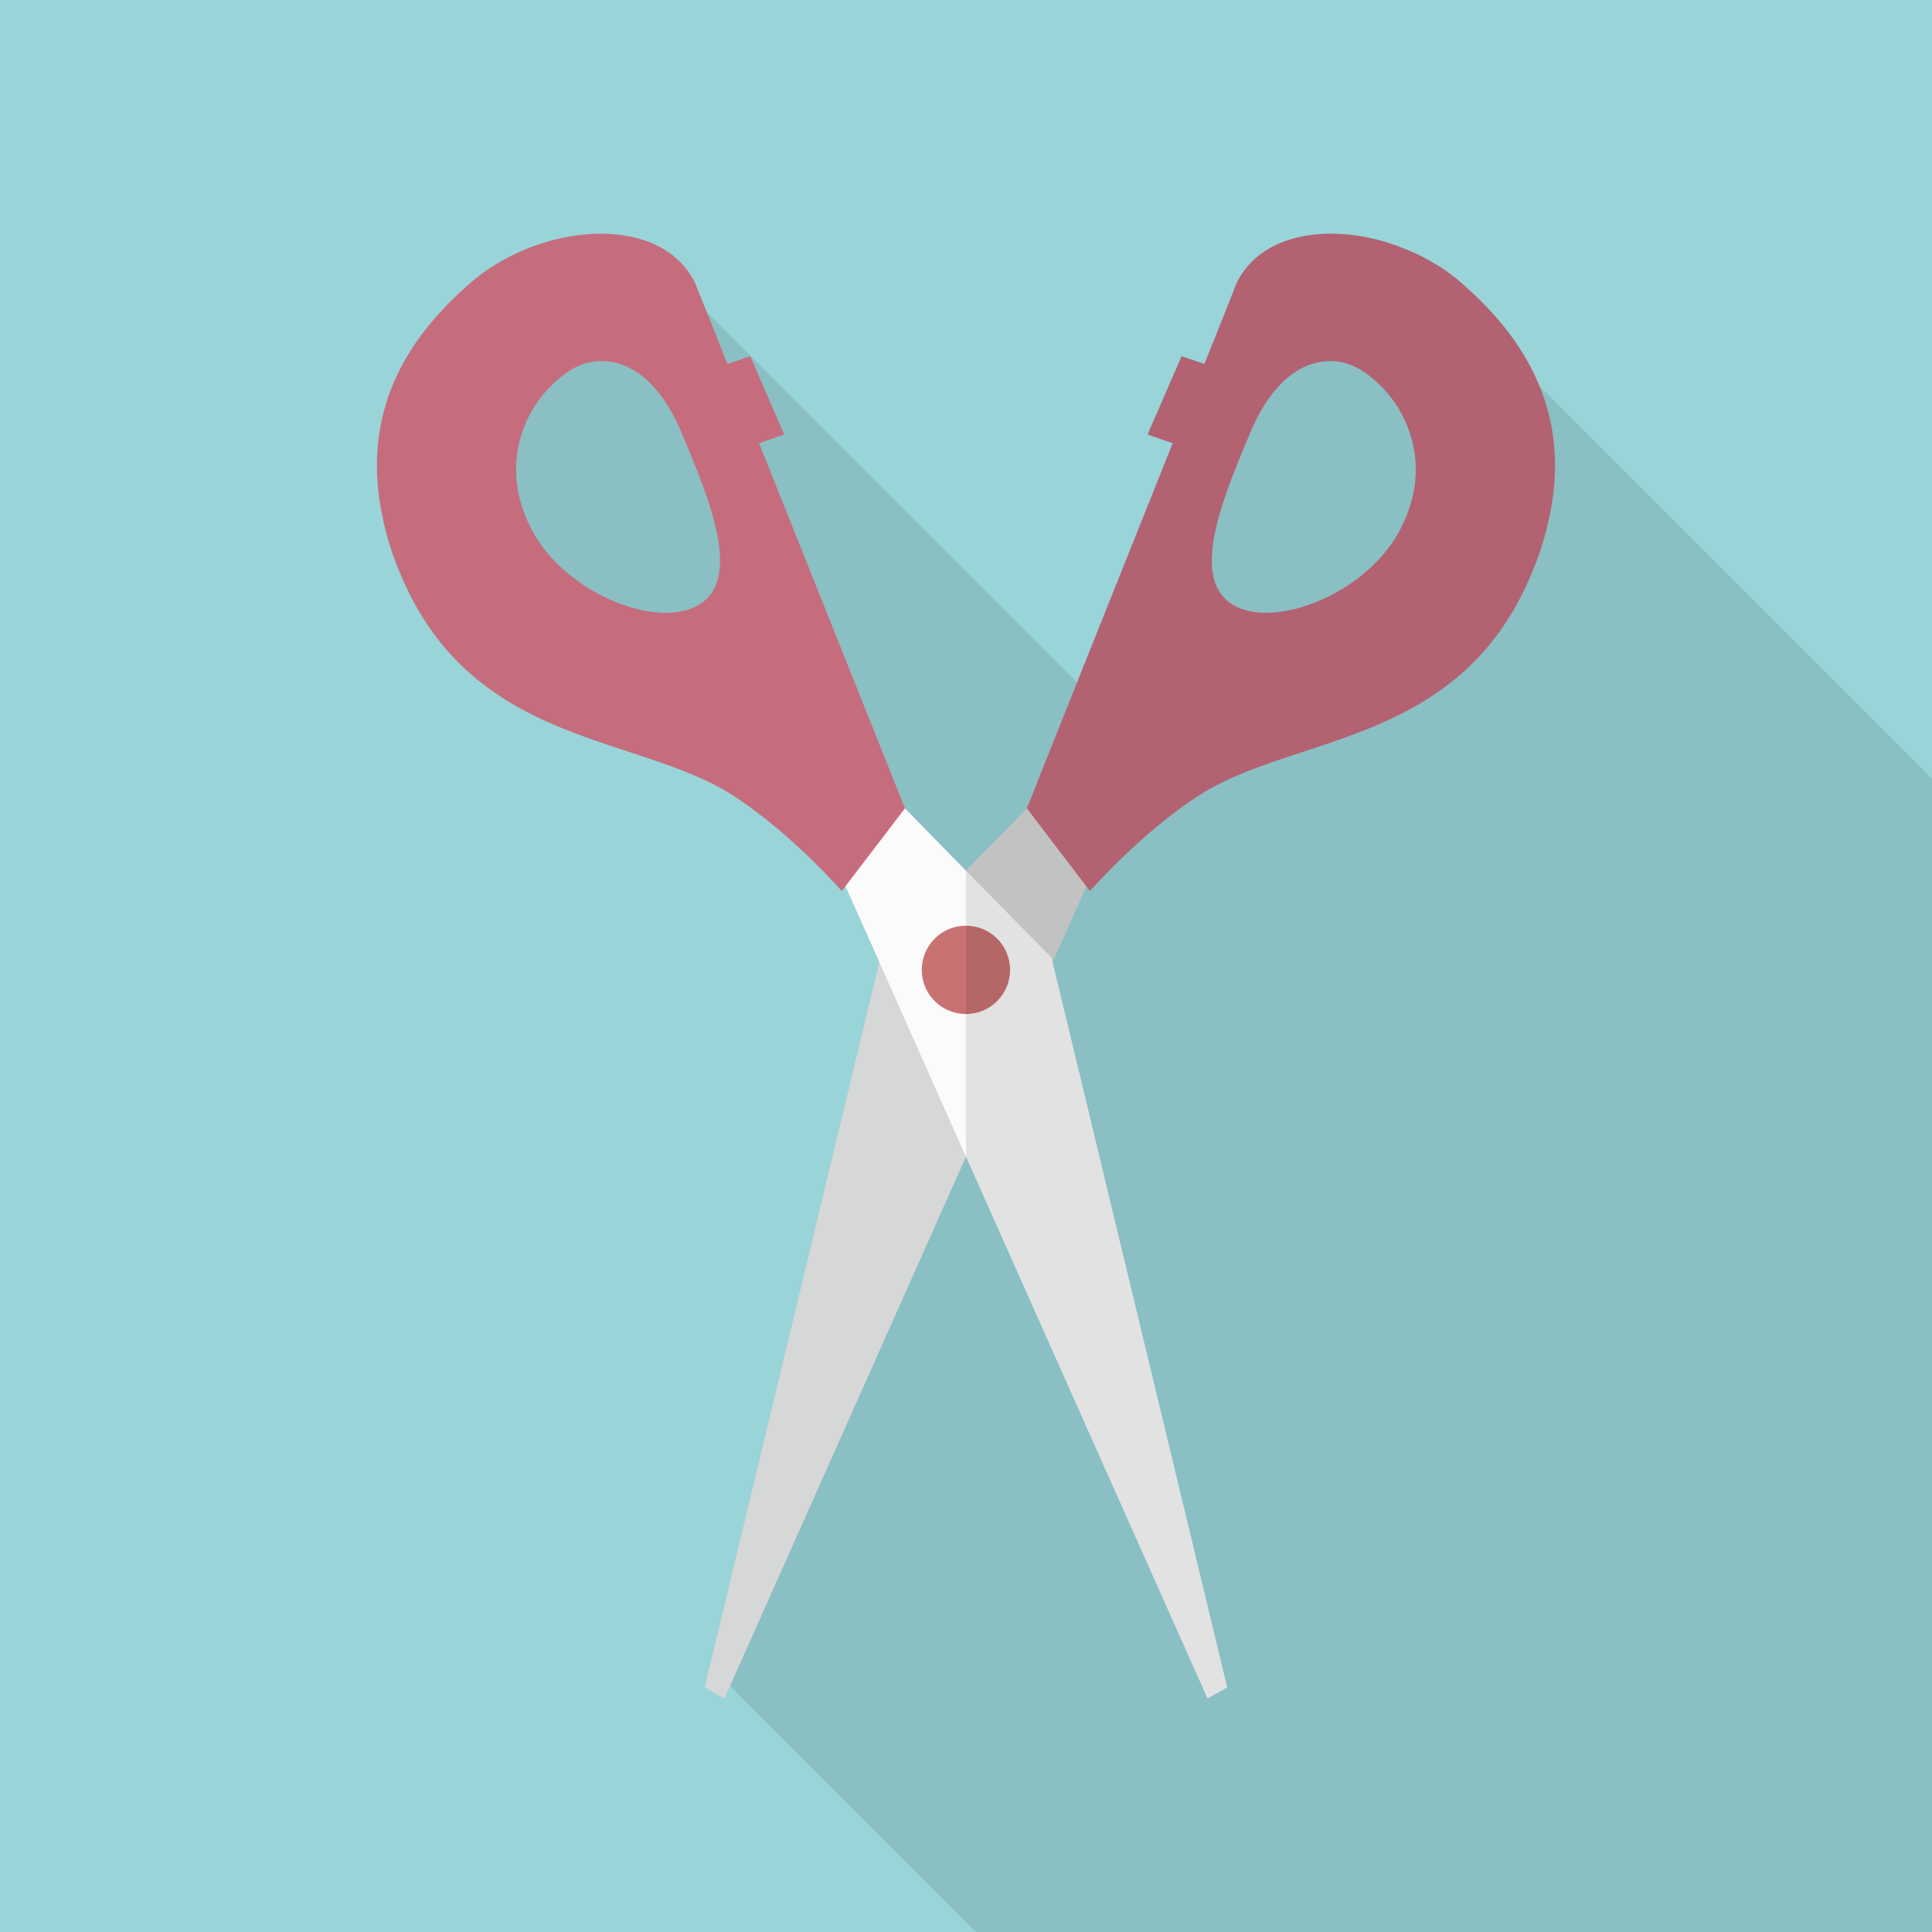 <svg xmlns="http://www.w3.org/2000/svg" viewBox="0 0 512 512"><path fill="#99d4d9" d="M0 0h512v512H0z"/><path d="M371.2 65.536c-4.403-1.741-8.96-2.816-13.466-3.329-12.851-1.331-24.883 2.356-30.003 12.8l-4.096 10.342-4.454 11.111-6.042-2.048-9.011 20.736 6.656 2.304-25.327 63.402-.017-.017-98.151-98.151-15.104-15.104-70.554 70.554c.051.359.154.768.256 1.178.922 3.943 2.253 8.039 4.045 12.339 12.083 29.389 34.202 38.707 55.245 45.773 12.186 4.096 24.064 7.475 33.383 13.567 15.616 10.24 28.518 25.139 28.518 25.139l.973-1.28.614 1.382 7.117 15.924 1.229 2.765-5.734 23.808-5.581 23.142.011-.011-33.598 139.531 5.376 5.376L258.713 512H512V206.336l-140.8-140.8z" opacity=".1" fill="#040000"/><path fill="#d6d7d7" d="M289.382 231.526l-1.485 3.38-.511 1.28-.052.05-7.117 15.924-1.279 2.816-20.481 45.978-.102.255-2.355 5.325-62.515 140.237-1.485 3.328-5.274-2.918 1.383-5.786 33.587-139.52 5.581-23.142 5.734-23.808.256-1.076.154-.204L256 230.758l.102-.153 13.415-13.722 2.611-2.662 1.945-1.946z"/><g fill="#c66d7d"><path d="M410.214 108.954a53.453 53.453 0 00-2.253-6.656c-4.864-11.981-13.363-20.992-20.941-27.546-4.557-3.942-10.035-7.066-15.821-9.216-4.403-1.741-8.96-2.816-13.466-3.329-12.851-1.331-24.883 2.356-30.003 12.8l-4.096 10.342-4.454 11.111-8.397 20.992-25.344 63.386-13.312 33.382.819 1.076 14.95 19.609.307.409.666.819s12.902-14.899 28.57-25.139c25.446-16.64 69.529-12.954 88.576-59.341 1.792-4.301 3.123-8.397 4.045-12.339 2.868-11.622 2.509-21.656.154-30.36zm-39.372 31.795c-9.165 16.999-34.099 26.521-44.749 19.098-10.701-7.424-1.741-28.468 5.069-44.8 5.683-13.721 13.466-18.893 20.275-19.303a14.919 14.919 0 018.806 2.048c6.093 3.686 11.366 10.036 13.67 17.92 2.202 7.373 1.793 16.077-3.071 25.037z"/><path d="M325.222 100.864l-8.089 18.688-6.349-2.1-6.656-2.303 9.011-20.737 6.042 2.049z"/></g><g><path fill="#fbfbfc" d="M325.222 447.181L320 450.099l-64-143.565-2.407-5.325-.102-.255-9.523-21.402-10.957-24.627-1.229-2.765-7.116-15.924-.615-1.382-1.485-3.328 15.309-19.251 1.946 1.946 2.611 2.662 13.414 13.722.154.153 18.227 18.534 4.301 4.353.154.204.256 1.127 5.734 23.757z"/><g fill="#c66d7d"><path d="M212.582 146.023l-11.418-28.57-8.397-20.992-4.403-11.111-1.075-2.662-3.072-7.68c-5.12-10.444-17.152-14.131-29.952-12.8-10.445 1.127-21.299 5.632-29.338 12.544-8.909 7.731-19.097 18.791-23.193 34.202-2.202 8.396-2.662 18.074-.103 29.184.051.359.154.768.256 1.178.922 3.943 2.253 8.039 4.045 12.339 12.083 29.389 34.202 38.707 55.245 45.773 12.186 4.096 24.064 7.475 33.383 13.567 15.616 10.24 28.518 25.139 28.518 25.139l.973-1.28 14.95-19.558.819-1.076-27.238-68.197zm-26.726 13.823c-10.598 7.424-35.533-2.099-44.749-19.098-4.813-8.96-5.274-17.664-3.072-25.037 2.304-7.884 7.578-14.234 13.671-17.92a14.919 14.919 0 018.806-2.048c6.81.41 14.592 5.581 20.275 19.303 6.81 16.333 15.77 37.377 5.069 44.8z"/><path d="M207.83 115.137l-6.678 2.319-6.324 2.072-8.111-18.657 6.074-4.386 6.027-2.077z"/></g></g><circle cx="255.979" cy="257.022" r="11.705" fill="#c97272"/><path d="M410.214 108.954a53.453 53.453 0 00-2.253-6.656c-4.864-11.981-13.363-20.992-20.941-27.546-4.557-3.942-10.035-7.066-15.821-9.216-4.403-1.741-8.96-2.816-13.466-3.329-12.851-1.331-24.883 2.356-30.003 12.8l-4.096 10.342-4.454 11.111-6.042-2.048-9.011 20.736 6.656 2.304-25.344 63.386-13.312 33.382-2.611 2.663-13.415 13.722-.101.153-.006-.006v75.795l.006-.013 64 143.564 5.222-2.918-40.55-168.448-5.734-23.756 1.28-2.816 7.117-15.924.051-.051.512-1.28.307.409.666.819s12.902-14.899 28.57-25.139c25.446-16.64 69.529-12.954 88.576-59.341 1.792-4.301 3.123-8.397 4.045-12.339 2.866-11.622 2.507-21.656.152-30.36zm-39.373 31.795c-9.165 16.999-34.099 26.521-44.749 19.098-10.701-7.424-1.741-28.468 5.069-44.8 5.683-13.721 13.466-18.893 20.275-19.303a14.919 14.919 0 018.806 2.048c6.093 3.686 11.366 10.036 13.67 17.92 2.203 7.373 1.794 16.077-3.071 25.037z" opacity=".1" fill="#040000"/></svg>